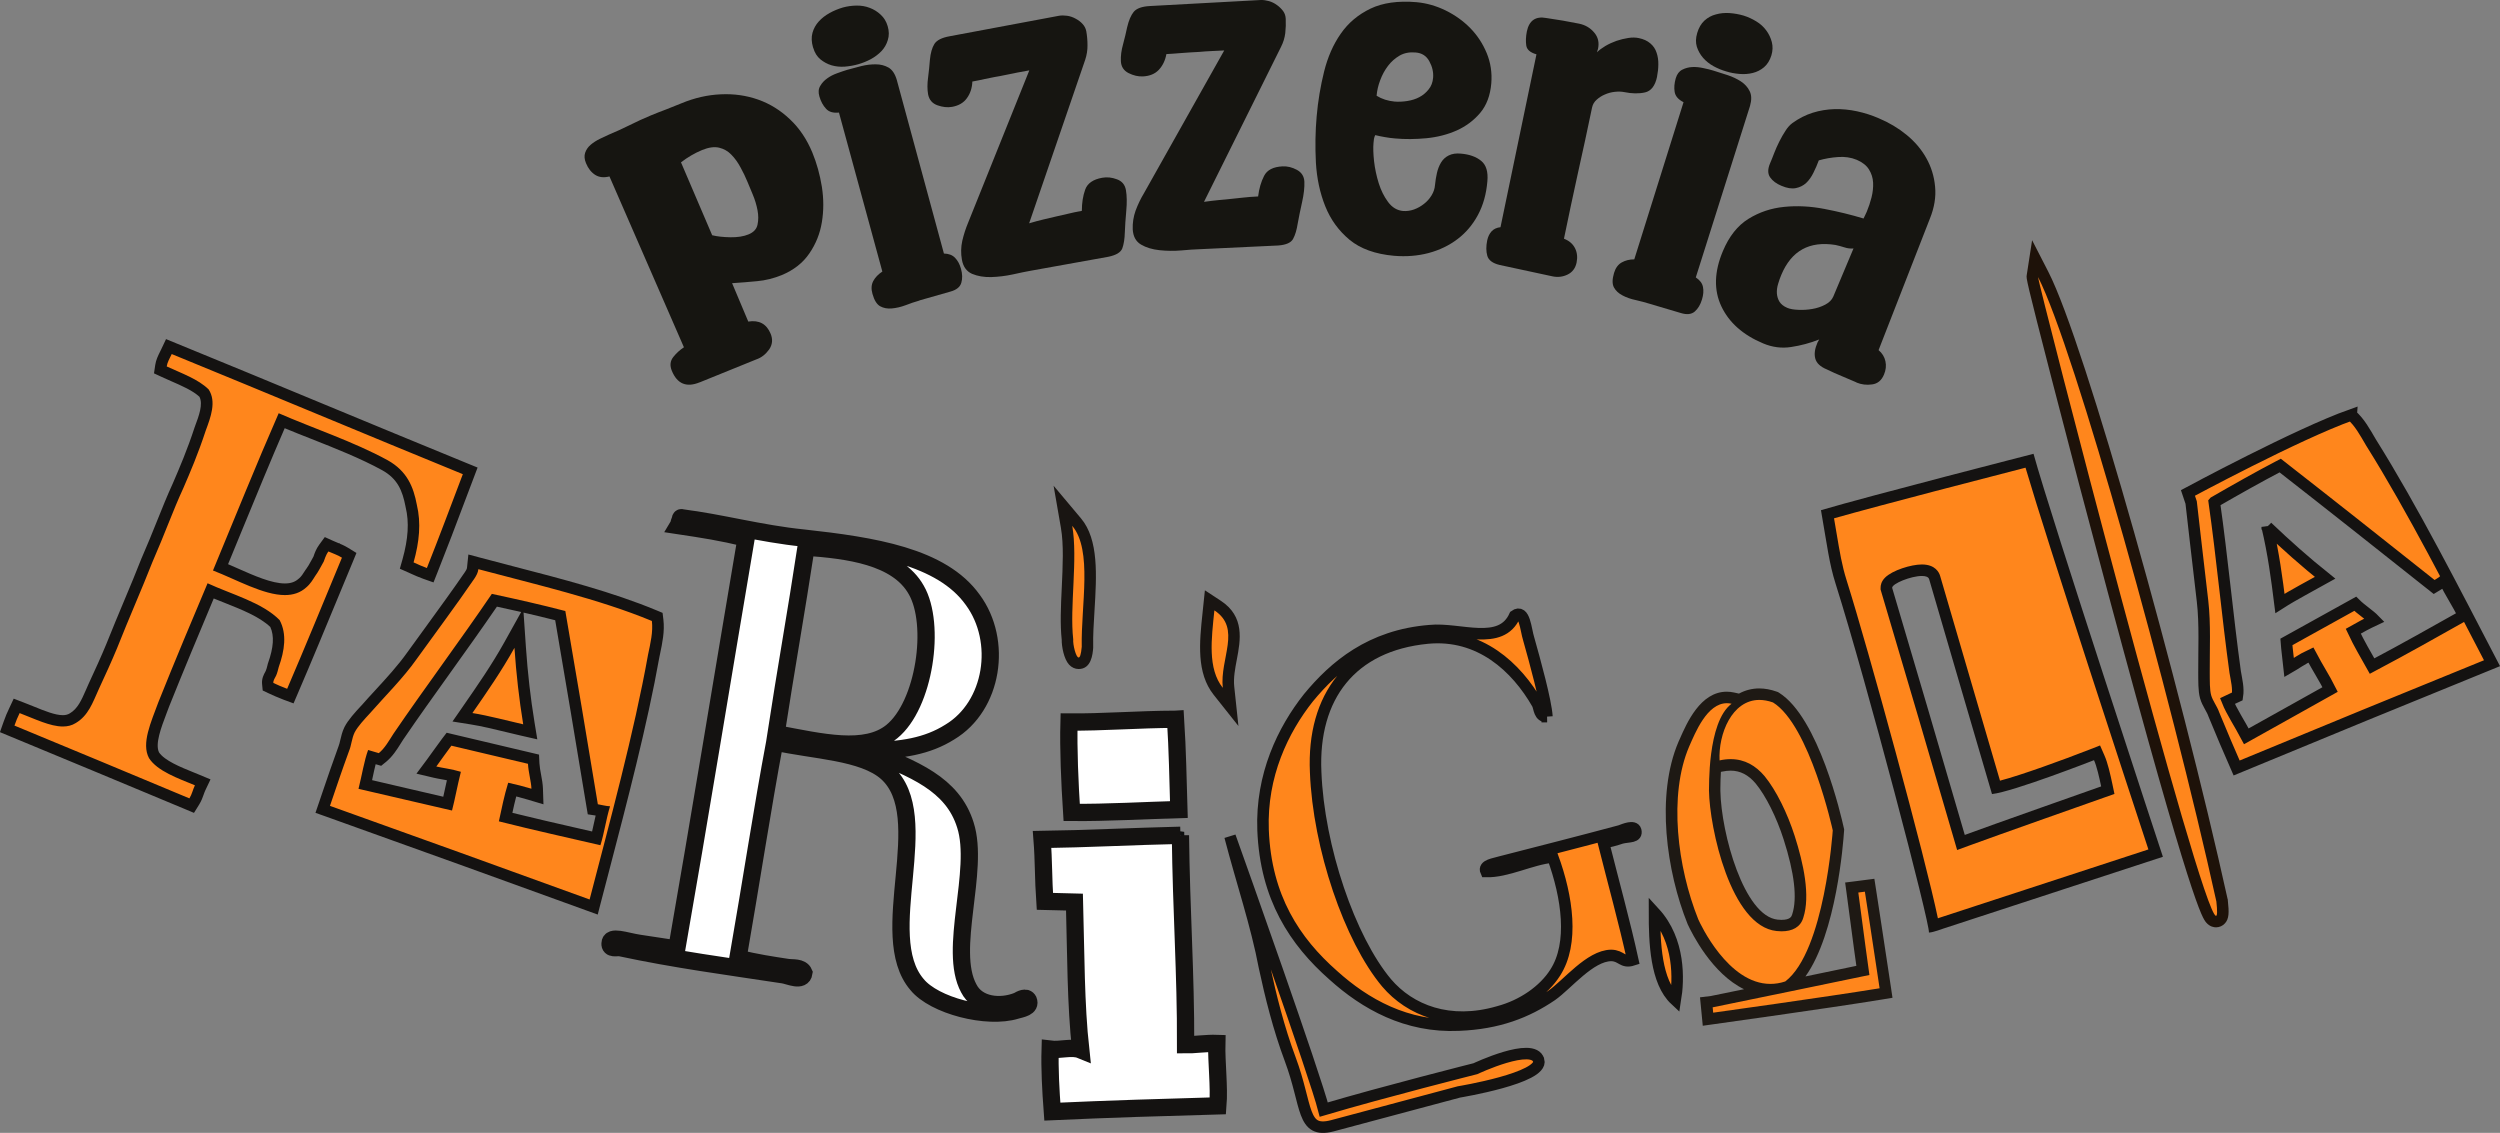 <svg xmlns="http://www.w3.org/2000/svg" id="Capa_2" viewBox="0 0 434.44 196.87"><rect x="0" y="0" width="434.44" height="196.87" fill="#808080" stroke="none"/><defs><style>.cls-1{fill:#fff;stroke-width:3px;}.cls-1,.cls-2{stroke:#141211;stroke-miterlimit:4;}.cls-3{stroke:#1c1611;stroke-miterlimit:4;stroke-width:1.33px;}.cls-3,.cls-4,.cls-5{fill:none;}.cls-6{fill:#141211;}.cls-2{stroke-width:2px;}.cls-2,.cls-7{fill:#ff861c;}.cls-8{fill:#803c00;stroke:#0e0f0f;stroke-miterlimit:4;stroke-width:1.33px;}.cls-9{fill:#191512;}.cls-10{fill:#1e1914;}.cls-11{fill:#161511;}.cls-4{stroke:#110b07;stroke-miterlimit:4;stroke-width:1.33px;}.cls-12{fill:#1e1209;}.cls-5{stroke:#191613;stroke-miterlimit:4;}</style></defs><g id="Capa_1-2"><path class="cls-11" d="M121.58,66.44c-2.28.94-3.89.28-4.83-2-.38-.92-.29-1.71.25-2.4.54-.68,1.16-1.24,1.85-1.69l-12.94-29.69c-.97.25-1.8.16-2.48-.27-.69-.44-1.23-1.13-1.6-2.04-.28-.67-.32-1.26-.15-1.79.18-.54.5-1.01.96-1.4.46-.39.99-.73,1.58-1.02.58-.29,1.12-.54,1.6-.75,1.27-.53,2.48-1.08,3.65-1.67s2.39-1.14,3.65-1.67c.88-.36,1.76-.71,2.65-1.04.89-.34,1.77-.7,2.65-1.06,2.26-.94,4.54-1.46,6.83-1.56,2.29-.11,4.46.2,6.5.92,2.04.72,3.88,1.86,5.52,3.42,1.64,1.54,2.94,3.47,3.9,5.79.76,1.85,1.31,3.83,1.65,5.94.33,2.11.33,4.16,0,6.15-.32,1.97-1.04,3.78-2.17,5.42-1.11,1.64-2.71,2.9-4.79,3.77-1.41.57-2.83.93-4.29,1.06-1.46.14-2.91.26-4.35.35l2.81,6.67c1.88-.3,3.17.4,3.88,2.1.42,1,.32,1.93-.27,2.77-.6.83-1.34,1.41-2.23,1.71l-9.81,3.98ZM123.76,40.88c.84.21,1.9.33,3.17.35,1.26.02,2.31-.15,3.15-.5.88-.36,1.4-.92,1.56-1.69.17-.78.17-1.61,0-2.5-.17-.9-.44-1.8-.81-2.69-.38-.9-.68-1.64-.92-2.21-.36-.88-.77-1.73-1.23-2.56-.45-.84-.97-1.57-1.58-2.19-.6-.63-1.31-1.03-2.15-1.23-.83-.19-1.82-.05-2.96.42-1.28.53-2.49,1.24-3.65,2.13l5.42,12.67Z"></path><path class="cls-11" d="M141.29,8.26c-.28-.96-.31-1.81-.1-2.56s.58-1.41,1.1-1.98c.52-.57,1.14-1.05,1.88-1.46.72-.4,1.49-.72,2.31-.96.77-.21,1.56-.32,2.38-.33.81-.01,1.57.12,2.29.4.71.27,1.34.66,1.9,1.19.57.52.97,1.18,1.21,2,.25.86.26,1.66.02,2.4-.22.74-.59,1.38-1.1,1.92-.52.54-1.14,1.01-1.85,1.4-.72.38-1.44.67-2.17.88-.73.21-1.51.35-2.33.42-.83.06-1.61-.02-2.33-.23-.72-.22-1.36-.57-1.94-1.04-.58-.48-1-1.16-1.25-2.02ZM159.77,52.23c-.78.22-1.58.49-2.4.81-.82.31-1.62.49-2.4.56-.77.07-1.44-.06-2.02-.38-.57-.32-1.02-1.03-1.33-2.13-.25-.86-.21-1.61.13-2.25.34-.64.88-1.19,1.58-1.65l-7.54-27.63c-1,.11-1.75-.11-2.25-.67-.51-.55-.9-1.26-1.15-2.13-.21-.72-.16-1.33.15-1.83.29-.51.7-.95,1.21-1.31.52-.38,1.1-.67,1.75-.9.64-.23,1.21-.43,1.71-.58.74-.21,1.55-.42,2.44-.65.89-.22,1.74-.32,2.54-.31.82,0,1.55.19,2.21.56.65.38,1.13,1.09,1.44,2.15l8.19,30.17c.84.02,1.49.27,1.94.75.46.47.8,1.1,1.02,1.88.26.92.28,1.74.06,2.46-.21.72-.83,1.23-1.88,1.52l-5.4,1.54Z"></path><path class="cls-11" d="M178.83,38.81c.93-.28,1.76-.5,2.48-.67.72-.18,1.43-.34,2.13-.5.69-.15,1.4-.31,2.1-.48.71-.18,1.53-.35,2.46-.52,0-1.38.19-2.6.58-3.69.39-1.09,1.38-1.78,2.96-2.06.83-.15,1.69-.06,2.56.27.88.32,1.4.95,1.56,1.88.17.97.19,2.18.06,3.6-.13,1.42-.21,2.66-.25,3.71-.03,1.17-.18,2.1-.44,2.81-.27.7-1.07,1.18-2.42,1.46l-13.56,2.44c-.79.14-1.81.35-3.06.63-1.25.27-2.5.42-3.75.46-1.25.03-2.35-.16-3.31-.56-.96-.42-1.55-1.23-1.77-2.44-.2-1.11-.18-2.21.06-3.29.25-1.08.59-2.14,1.02-3.17l10.63-26.46-2.08.38c-.83.16-1.56.3-2.17.44-.6.13-1.18.24-1.75.33-.56.1-1.14.22-1.75.35-.6.14-1.31.29-2.15.44-.04,1.11-.35,2.07-.94,2.88-.57.81-1.43,1.31-2.58,1.52-.79.14-1.64.05-2.54-.27-.9-.32-1.44-.95-1.63-1.9-.15-.88-.15-1.85,0-2.94.14-1.08.24-2.09.31-3.02.11-1.22.38-2.16.79-2.81.42-.65,1.3-1.09,2.65-1.33l19-3.56c.42-.07.88-.07,1.4,0,.51.07,1.01.24,1.48.5.48.25.89.56,1.21.92.33.35.55.77.65,1.27.14.79.21,1.6.21,2.44.01.83-.12,1.68-.4,2.52l-9.75,28.44Z"></path><path class="cls-11" d="M209.21,35.08c.98-.14,1.84-.24,2.56-.31.73-.08,1.46-.15,2.17-.21.71-.07,1.43-.15,2.17-.23.73-.08,1.57-.15,2.52-.19.17-1.36.51-2.55,1.04-3.58.53-1.03,1.59-1.57,3.21-1.65.83-.04,1.66.16,2.48.6.83.45,1.27,1.14,1.31,2.08.04.97-.09,2.16-.4,3.54-.31,1.39-.56,2.61-.75,3.67-.18,1.16-.45,2.06-.81,2.71-.35.66-1.2,1.04-2.56,1.15l-13.77.65c-.81.03-1.84.09-3.1.21-1.27.11-2.52.09-3.77-.04-1.25-.13-2.33-.45-3.23-.98-.89-.53-1.37-1.41-1.44-2.65-.04-1.13.13-2.21.5-3.25.39-1.04.86-2.04,1.44-3l13.96-24.83-2.13.1c-.85.04-1.58.09-2.19.15-.61.04-1.2.08-1.77.1-.57.03-1.17.07-1.79.13-.61.06-1.33.1-2.17.15-.2,1.1-.64,2.01-1.31,2.73-.67.71-1.59,1.09-2.77,1.15-.81.04-1.64-.15-2.5-.58-.84-.43-1.29-1.13-1.33-2.08-.04-.89.08-1.86.38-2.92.28-1.05.52-2.04.71-2.96.28-1.19.66-2.09,1.15-2.69.5-.59,1.44-.93,2.81-1L219.11,0c.43-.01.9.05,1.4.19.5.14.96.37,1.4.69.44.32.8.68,1.08,1.06.28.39.42.84.44,1.35.04.81.01,1.63-.08,2.46-.1.83-.35,1.64-.75,2.42l-13.38,26.92Z"></path><path class="cls-11" d="M238.99,23.46c-.11.22-.19.45-.23.69-.04.24-.07.48-.08.73-.07.79-.04,1.84.1,3.15.15,1.29.42,2.56.81,3.81.39,1.24.93,2.33,1.63,3.27.71.95,1.58,1.47,2.63,1.56.63.04,1.25-.05,1.88-.27.63-.23,1.19-.55,1.71-.96.53-.4.97-.9,1.33-1.48.36-.59.56-1.2.6-1.81.07-.71.18-1.4.33-2.06.15-.68.39-1.29.71-1.83.33-.55.78-.97,1.35-1.25.58-.29,1.3-.4,2.15-.31,1.47.13,2.64.55,3.5,1.27.86.71,1.21,1.89,1.06,3.54-.18,2.18-.72,4.13-1.63,5.83-.91,1.7-2.09,3.1-3.56,4.21-1.46,1.11-3.14,1.92-5.02,2.42-1.89.5-3.9.66-6.02.48-3.25-.29-5.82-1.22-7.71-2.77-1.89-1.57-3.3-3.51-4.23-5.83-.93-2.32-1.47-4.85-1.63-7.6-.14-2.75-.1-5.42.13-8,.23-2.68.67-5.28,1.29-7.79.63-2.53,1.59-4.73,2.9-6.6,1.3-1.88,3.02-3.32,5.15-4.35,2.14-1.03,4.81-1.4,8.02-1.13,1.73.16,3.42.64,5.06,1.44,1.64.81,3.07,1.83,4.29,3.08,1.22,1.25,2.17,2.7,2.85,4.35.68,1.66.94,3.4.79,5.23-.18,2.13-.83,3.84-1.94,5.15-1.11,1.31-2.47,2.32-4.06,3.04-1.6.71-3.35,1.16-5.25,1.35-1.91.18-3.73.2-5.48.04-.61-.05-1.2-.13-1.75-.23-.56-.09-1.12-.21-1.69-.35ZM239.24,16.65c.9.56,1.94.89,3.1,1,.72.06,1.46.02,2.23-.1.78-.13,1.47-.34,2.08-.67.63-.33,1.16-.78,1.6-1.33.46-.55.72-1.23.79-2.04.08-.97-.14-1.92-.65-2.85-.5-.94-1.3-1.46-2.4-1.54-1.04-.09-1.97.08-2.77.54-.79.46-1.47,1.06-2.02,1.79-.56.74-1.01,1.56-1.35,2.48-.35.92-.56,1.83-.63,2.73Z"></path><path class="cls-11" d="M287.96,13.33c-.33,1.58-1.04,2.49-2.1,2.73-1.07.24-2.28.22-3.63-.06-.46-.09-1-.11-1.63-.04-.61.07-1.18.22-1.71.46-.53.22-1,.52-1.42.9-.42.36-.69.82-.81,1.38-.79,3.81-1.61,7.6-2.46,11.4-.83,3.79-1.64,7.58-2.42,11.38.9.35,1.54.9,1.92,1.65s.46,1.59.27,2.52c-.21.97-.73,1.66-1.56,2.06-.82.4-1.7.51-2.63.31l-9.19-1.98c-1.2-.29-1.91-.82-2.13-1.58-.22-.76-.23-1.66-.02-2.69.14-.65.4-1.18.77-1.58.38-.4.89-.64,1.54-.71l6.25-30.04c-1.07-.3-1.66-.81-1.77-1.52-.11-.71-.08-1.53.1-2.46.4-1.9,1.53-2.68,3.38-2.33,1.94.28,3.84.6,5.69.98,1.08.22,1.96.74,2.63,1.54.68.79.9,1.74.67,2.83-.02.1-.05.2-.1.31-.04.1-.07.2-.08.29.36-.36.84-.72,1.44-1.08.61-.36,1.26-.66,1.94-.9.69-.23,1.38-.4,2.04-.5.68-.11,1.3-.1,1.85.02.82.17,1.48.47,2,.92.51.43.88.97,1.08,1.6.22.63.32,1.3.31,2.02,0,.71-.08,1.44-.23,2.19Z"></path><path class="cls-11" d="M294.92,5.77c.28-.94.7-1.67,1.27-2.19.58-.53,1.25-.89,2-1.08.75-.21,1.53-.28,2.35-.23.82.06,1.64.2,2.46.44.76.24,1.49.57,2.19,1,.71.43,1.28.95,1.73,1.56.46.61.78,1.29.98,2.04.19.74.17,1.52-.08,2.33-.27.86-.69,1.54-1.27,2.04-.58.49-1.24.82-1.96,1-.72.18-1.49.24-2.31.17-.82-.07-1.59-.21-2.31-.44-.74-.21-1.47-.51-2.19-.9-.72-.4-1.33-.89-1.83-1.46-.49-.57-.85-1.21-1.08-1.92-.22-.72-.2-1.51.06-2.38ZM286.71,52.8c-.77-.24-1.58-.45-2.44-.65-.86-.18-1.64-.45-2.31-.81-.68-.35-1.18-.81-1.5-1.4-.31-.58-.3-1.42.02-2.5.26-.88.71-1.48,1.33-1.83.64-.36,1.36-.54,2.19-.54l8.56-27.31c-.91-.46-1.42-1.05-1.54-1.77-.13-.73-.06-1.53.19-2.4.22-.72.59-1.21,1.13-1.48.54-.28,1.13-.43,1.75-.46.63-.03,1.27.04,1.94.19.68.14,1.26.29,1.75.44.73.22,1.54.48,2.42.77s1.65.66,2.33,1.1c.68.45,1.19,1.01,1.52,1.69.34.67.36,1.53.06,2.58l-9.42,29.79c.71.47,1.13,1.03,1.25,1.67.13.65.07,1.36-.17,2.15-.27.9-.68,1.6-1.25,2.1-.57.5-1.38.59-2.42.27l-5.4-1.6Z"></path><path class="cls-11" d="M322.61,66.45c-.88-.38-1.74-.74-2.58-1.1-.85-.35-1.7-.73-2.56-1.15-1.14-.47-1.81-1.1-2.02-1.9-.21-.78-.08-1.72.4-2.81l.29-.5c-1.6.63-3.22,1.06-4.88,1.31-1.64.26-3.27.05-4.88-.63-3.5-1.47-5.92-3.62-7.25-6.44s-1.24-6.02.27-9.6c1.08-2.57,2.56-4.44,4.44-5.6,1.89-1.17,3.96-1.86,6.21-2.08,2.25-.23,4.57-.11,6.96.35,2.4.46,4.68,1.02,6.83,1.67.09-.22.19-.42.29-.6.09-.18.19-.38.27-.58.33-.79.61-1.63.83-2.5.22-.89.31-1.74.27-2.56-.04-.82-.28-1.57-.71-2.27-.42-.69-1.13-1.26-2.13-1.69-1.02-.42-2.1-.57-3.27-.48-1.17.08-2.28.28-3.33.58-.25.7-.56,1.41-.92,2.13-.35.72-.77,1.32-1.27,1.79-.5.46-1.1.76-1.81.9-.7.14-1.52.01-2.48-.4-.88-.36-1.54-.85-1.98-1.48-.43-.63-.43-1.44,0-2.44.22-.51.46-1.1.71-1.77.26-.67.56-1.34.9-2.02.34-.68.7-1.3,1.06-1.85.36-.57.76-1.02,1.21-1.35,1.11-.8,2.28-1.4,3.52-1.79,1.25-.39,2.52-.59,3.81-.63,1.3-.03,2.6.1,3.9.38,1.29.28,2.55.68,3.77,1.21,1.79.75,3.4,1.71,4.83,2.88,1.43,1.17,2.57,2.51,3.42,4.02.86,1.52,1.38,3.18,1.54,4.98.18,1.79-.13,3.66-.92,5.6l-8.9,22.81c.64.54,1.03,1.19,1.19,1.94.17.76.08,1.53-.25,2.31-.42,1.01-1.1,1.58-2.06,1.71-.95.14-1.85.03-2.73-.33ZM322.09,43.18c-.53.04-1.05-.02-1.56-.19-.52-.17-1.04-.3-1.56-.42-4.52-.73-7.66.99-9.42,5.19-.21.49-.4,1.02-.56,1.58-.17.56-.24,1.1-.21,1.65.04.53.19,1.02.46,1.46.28.43.72.78,1.33,1.04.48.21,1.13.32,1.94.35.8.04,1.61-.01,2.42-.15.82-.14,1.57-.39,2.25-.75.68-.36,1.15-.82,1.4-1.4l3.52-8.38Z"></path><path class="cls-3" d="M57.09,95.83c-.56.7-.69,1.5-.81,1.76-.57,1.01-.94,1.81-1.49,2.51-.37.58-.81,1.32-1.53,1.95-3.87,3.55-10.64-.74-16.24-2.91,3.87-9.3,7.46-18.29,11.42-27.33,5.84,2.58,13.07,4.95,18.92,8.19,3.4,1.88,4.48,4.61,5.1,7.66.75,3.23.42,6.49-.59,10.08.8.37,1.59.73,2.32.96,2.09-5.22,4.14-10.79,6.24-16.32-16.4-6.7-34.09-14.1-50.6-20.84-.36.77-.77,1.44-.89,2.14,2.64,1.22,5.48,2.21,7.32,3.99,1.36,2.14.33,4.86-.5,7.14-1.35,4.06-2.73,7.28-3.9,10.04-1.82,3.95-3.23,7.98-5.38,12.85-1.81,4.6-4.04,9.66-6.15,14.98-.96,2.32-2.02,4.61-3.15,7.06-1.09,2.39-1.81,4.6-4.01,5.93-2.56,1.6-6.04-.33-9.77-1.72-.41.88-.53,1.14-.89,2.15,9.21,3.83,21.03,8.73,30.42,12.64.45-.76.56-1.45.93-2.25-2.85-1.21-6.54-2.46-7.94-4.72-1.41-2.55.3-6.24,1.58-9.7,2.77-6.92,6.18-15.05,8.56-20.67,4.14,1.91,9.55,3.33,12.51,6.39,1.32,2.43.85,5.31-.15,8.16-.11.47-.23.96-.47,1.47-.21.45-.49.84-.47,1.3.69.31,1.48.68,2.4,1,3.11-7.2,6.54-15.54,9.54-22.79-.84-.49-1.48-.68-2.36-1.09Z"></path><path class="cls-4" d="M89.39,112.57c-2.25,4.06-4.78,7.73-7.29,11.34,2.88.46,6.16,1.36,8.81,1.97-.69-4.36-1.18-8.76-1.52-13.31ZM113.29,107.9c-9.16-3.81-20.22-6.36-30.17-8.97-.08.57-.34,1.1-.68,1.59-3.08,4.52-6.67,9.31-10.05,14.06-2.31,3.22-5.51,6.4-8.11,9.36-.93,1.03-2.13,2.29-2.65,3.34-.52,1.05-.58,2.24-.98,3.23-1.26,3.47-2.19,6.22-3.3,9.52,15.41,5.52,29.81,10.72,45.11,16.28,3.49-13.39,7.76-29.08,10.15-42.54.39-2.01.89-3.97.68-5.87ZM85.49,103.18c4.54.99,8.43,1.85,12.76,2.97,1.94,11.22,3.79,22.41,5.64,33.59.68.11,1.41.33,2.12.35-.7,2.31-.97,4.47-1.67,6.78-5.56-1.3-11.44-2.58-17.65-4.17.52-2.36.93-4.36,1.64-6.69,1.32.3,2.66.61,4.04,1.03-.03-1.22-.53-2.9-.61-4.33-4.51-1.08-8.87-2.09-13.3-3.14-.86,1.14-1.77,2.49-2.64,3.64,1.16.26,2.62.4,4.29.91-.64,2.43-1.02,4.66-1.55,6.72-5.1-1.16-11.14-2.61-16.25-3.74.62-2.36.99-4.96,1.65-6.79.66.2,1.22.37,1.85.56,1.08-.88,1.78-2.2,2.56-3.37,5.46-8.04,11.61-16.2,17.12-24.32Z"></path><path class="cls-1" d="M118.44,89.96c-.19-.03-.23.25-.26.44-.29.65-.07.49-.33.93,4.58.69,7.36,1.12,11.81,2.18-4.04,23.86-8.25,49.66-12.06,71.4-2.01-.31-4.3-.65-6.59-1-2.31-.35-4.97-1.43-5,.03-.07,1.07,1.17.66,1.75.74,9.56,2.05,18.7,3.25,28.35,4.72,1.05.16,3.34,1.3,3.59-.34-.44-1.05-2.03-.81-2.8-.93-3.15-.48-5.26-.8-8.67-1.6,2.26-12.97,4.24-25.98,6.41-37.6,6.82,1.54,15.31,1.66,19.46,5.33,8.52,7.65-2.14,28.17,5.25,36.82,2.98,3.68,12.2,6.06,17.24,4.49.92-.27,2.61-.49,2.12-1.73-.39-.75-1.35-.2-1.87.1-3.03,1.21-6.98.8-8.49-2.18-3.66-6.72,1.94-20.45-.58-28.36-2.23-7.2-9.07-9.82-17.01-12.98,5.87.03,10.4-.76,14.28-3.2,7.55-4.52,9.27-15.83,4-22.98-5.42-7.59-17.38-9.41-29.42-10.74-7.42-.74-14.65-2.73-21.19-3.51ZM154.97,127.14c-4.58,3.7-12.11,1.86-20.11.35,1.56-10.23,3.56-21.49,5.22-32.41,7.16.52,15.82,1.55,19.14,7.43,3.48,6.01,1.45,19.99-4.24,24.62Z"></path><path class="cls-8" d="M204.27,124.97c-6.38.03-12.78.55-18.49.49-.12,4.65.1,10.57.47,15.71,6.01.06,12.99-.35,18.59-.49-.14-5.54-.21-10.17-.57-15.71ZM205.12,145.13c-8.14.19-16.59.64-24.04.76.29,3.67.2,6.86.51,10.74.97.03,3.38.08,5.13.13.24,9.11.21,17.73,1.07,25.7-1.52-.63-3.48.1-5.32-.14-.08,3.38.1,7.07.41,10.84,9.59-.42,19.67-.75,28.77-.99.28-3.3-.28-7.57-.19-10.85-1.75-.05-4.17.27-5.44.24.04-12.48-.76-23.16-.89-36.43Z"></path><path class="cls-5" d="M394.01,91.58c1.05,4.52,1.65,8.94,2.21,13.3,2.44-1.59,5.47-3.13,7.85-4.45-3.44-2.77-6.76-5.7-10.06-8.84ZM408.59,72.08c-9.35,3.33-28.39,13.59-28.39,13.59l.56,1.64s1.3,11.37,1.99,17.16c.44,3.95.21,8.44.27,12.39,0,1.39-.05,3.13.28,4.26.32,1.12,1.07,2.05,1.44,3.06,1.4,3.41,2.55,6.08,3.94,9.27,15.13-6.26,29.3-12.06,44.37-18.21-6.4-12.27-13.77-26.77-21.02-38.34-1.06-1.75-2.01-3.55-3.43-4.81ZM384.8,87.24c4.03-2.31,7.49-4.28,11.45-6.35,8.97,7.02,17.85,14.06,26.73,21.11.58-.38,1.26-.7,1.8-1.16,1.03,2.18,2.28,3.97,3.31,6.15-4.99,2.77-10.21,5.77-15.89,8.76-1.2-2.1-2.23-3.86-3.27-6.06,1.18-.66,2.37-1.33,3.68-1.94-.84-.89-2.34-1.8-3.36-2.81-4.07,2.22-7.98,4.41-11.96,6.59.12,1.43.36,3.04.48,4.47,1.03-.59,2.21-1.46,3.79-2.2,1.16,2.22,2.36,4.14,3.36,6.02-4.57,2.56-10.01,5.54-14.56,8.13-1.12-2.16-2.59-4.34-3.33-6.14.62-.29,1.16-.54,1.76-.82.21-1.38-.16-2.83-.36-4.21-1.34-9.63-2.27-19.8-3.63-29.53Z"></path><path class="cls-7" d="M32.53,139.68c-9.91-4.15-21.55-8.99-30.39-12.64l-.88-.36.32-.9c.37-1.05.51-1.35.93-2.25l.39-.85.87.33c.58.22,1.15.45,1.72.68,2,.81,3.9,1.58,5.44,1.58.67,0,1.23-.15,1.71-.45,1.66-.98,2.38-2.63,3.21-4.53.14-.32.28-.63.43-.96,1.16-2.5,2.19-4.76,3.13-7.03,1.02-2.57,2.07-5.08,3.09-7.52,1.09-2.61,2.13-5.08,3.05-7.44,1.03-2.34,1.87-4.44,2.68-6.46.9-2.24,1.75-4.36,2.72-6.47,1.18-2.74,2.53-5.86,3.86-9.92.8-2.15,1.67-4.5.67-6.18-1.32-1.26-3.27-2.11-5.33-3.01-.54-.23-1.07-.47-1.6-.71l-.68-.31.11-.74c.11-.72.41-1.33.73-1.98l.23-.47.41-.86.88.36c8.09,3.31,16.46,6.78,24.83,10.24,8.56,3.55,17.41,7.21,25.78,10.63l.9.37-1.81,4.78c-1.57,4.15-3.19,8.44-4.79,12.46l-.36.89-.91-.32c-.66-.23-1.39-.56-2.1-.88l-1.08-.48.23-.83c1.05-3.72,1.22-6.75.55-9.54-.58-3.05-1.58-5.39-4.58-7.07-3.81-2.08-8.18-3.82-12.41-5.49-1.93-.76-3.76-1.49-5.52-2.24-2.7,6.19-5.19,12.27-7.83,18.68-.92,2.25-1.85,4.51-2.8,6.79.84.35,1.69.72,2.52,1.09,3.03,1.34,6.15,2.73,8.66,2.73h0c1.26,0,2.26-.36,3.06-1.09.55-.47.91-1.04,1.23-1.54l.15-.24c.37-.49.64-.99.98-1.61.14-.26.3-.54.47-.85t0,0s.02-.07.04-.14c.14-.4.37-1.07.83-1.7l.48-.65.74.33c.27.12.53.23.77.32.53.22,1.08.44,1.7.82l.73.45-2.44,5.9c-2.46,5.96-5.01,12.12-7.41,17.69l-.38.87-.89-.33c-1.02-.38-1.9-.78-2.47-1.05l-.51-.24-.05-.57c-.06-.63.22-1.15.43-1.53.05-.09.1-.18.14-.27.14-.32.23-.68.33-1.06l.07-.27c1.13-3.18,1.22-5.48.3-7.3-2.03-2.01-5.28-3.3-8.43-4.54-.91-.36-1.85-.73-2.75-1.12-2.52,5.97-5.63,13.4-8.16,19.73-.14.39-.3.8-.46,1.22-1.08,2.85-2.2,5.79-1.21,7.63,1.06,1.67,3.92,2.83,6.44,3.85.36.14,2.01.83,2.01.83l-.45.95c-.14.29-.23.56-.33.83-.16.46-.34.98-.69,1.54l-.45.72-.79-.33Z"></path><path class="cls-6" d="M29.83,61.52c16.5,6.75,34.19,14.17,50.6,20.88-2.1,5.54-4.17,11.08-6.25,16.31-.71-.25-1.52-.62-2.31-.98,1-3.56,1.33-6.83.56-10.04-.58-3.06-1.67-5.81-5.06-7.71-5.9-3.23-13.08-5.6-18.94-8.17-3.96,9.04-7.56,18.04-11.42,27.33,4.07,1.57,8.76,4.27,12.49,4.27,1.41,0,2.68-.38,3.74-1.35.73-.62,1.17-1.4,1.54-1.98.52-.69.9-1.48,1.48-2.5.12-.25.29-1.04.81-1.75.88.4,1.54.58,2.35,1.08-3,7.23-6.42,15.58-9.52,22.79-.9-.33-1.69-.69-2.4-1.02-.04-.44.27-.83.48-1.27.23-.52.33-1.02.46-1.5,1-2.81,1.46-5.71.15-8.15-3-3.06-8.38-4.48-12.52-6.4-2.38,5.62-5.79,13.75-8.56,20.69-1.27,3.46-2.98,7.15-1.62,9.69,1.44,2.27,5.12,3.54,7.98,4.73-.38.79-.48,1.5-.96,2.27-9.35-3.92-21.17-8.83-30.4-12.65.35-1,.48-1.27.9-2.17,2.71,1.04,5.31,2.33,7.51,2.33.81,0,1.56-.17,2.24-.6,2.21-1.31,2.94-3.54,4.02-5.92,1.15-2.48,2.19-4.75,3.15-7.06,2.1-5.31,4.35-10.38,6.15-14.98,2.15-4.9,3.56-8.92,5.38-12.87,1.19-2.75,2.56-5.94,3.9-10.02.85-2.29,1.88-5,.5-7.12-1.81-1.79-4.67-2.79-7.29-4,.1-.71.5-1.38.88-2.17M28.84,58.96l-.81,1.71c-.07.15-.15.3-.22.45-.34.69-.7,1.41-.83,2.28l-.22,1.48,1.36.63c.53.25,1.07.48,1.61.72,1.92.84,3.74,1.63,4.93,2.72.66,1.29-.1,3.33-.78,5.14v.04s-.04.07-.04.07c-1.31,4.01-2.65,7.11-3.83,9.85-.96,2.09-1.81,4.22-2.72,6.48-.81,2.02-1.65,4.1-2.65,6.39l-.02.04-.02.04c-.91,2.35-1.94,4.8-3.03,7.4-1.02,2.44-2.08,4.97-3.11,7.56-.92,2.23-1.95,4.47-3.1,6.96-.15.33-.29.66-.43.98-.8,1.82-1.43,3.25-2.79,4.06-.36.22-.74.32-1.22.32-1.34,0-3.15-.73-5.06-1.51-.57-.23-1.15-.47-1.74-.69l-1.74-.67-.79,1.69c-.42.91-.58,1.24-.97,2.34l-.63,1.79,1.76.73c8.91,3.68,20.55,8.53,30.39,12.64l1.57.66.9-1.45c.4-.65.61-1.25.78-1.73.1-.27.18-.51.29-.74l.9-1.9-1.94-.81c-.34-.14-.69-.28-1.05-.43-2.23-.9-5-2.03-5.96-3.46-.7-1.46.36-4.27,1.3-6.75.16-.41.31-.82.46-1.22,2.4-6.01,5.32-12.98,7.75-18.77.61.25,1.23.5,1.85.74,2.99,1.19,6.08,2.41,7.98,4.21.71,1.54.58,3.54-.39,6.28l-.03.08-.02.08-.07.28c-.08.34-.16.63-.27.89-.03.07-.07.13-.1.2-.24.43-.64,1.16-.55,2.1l.11,1.13,1.03.49c.65.3,1.52.7,2.55,1.09l1.78.66.75-1.75c2.39-5.56,4.93-11.7,7.39-17.65.73-1.76,1.44-3.49,2.14-5.16l.65-1.58-1.45-.89c-.69-.42-1.28-.66-1.84-.89-.23-.09-.47-.19-.73-.31l-1.48-.67-.96,1.31c-.56.76-.83,1.55-.97,1.97-.01.03-.02.06-.03.09-.15.26-.28.51-.41.75-.32.59-.58,1.05-.86,1.42l-.05.06-.04.06-.16.24c-.29.47-.6.95-1.01,1.3l-.03.02-.03.02c-.61.56-1.37.82-2.38.82-2.3,0-5.33-1.34-8.26-2.64-.53-.24-1.08-.48-1.62-.71.81-1.96,1.61-3.91,2.41-5.86,2.51-6.1,4.89-11.9,7.43-17.77,1.48.62,3.02,1.23,4.63,1.86,4.2,1.66,8.55,3.38,12.31,5.44,2.66,1.48,3.52,3.52,4.06,6.33v.05s.02.05.02.05c.63,2.61.45,5.48-.54,9.03l-.47,1.66,1.58.7.3.14c.72.32,1.46.66,2.16.9l1.81.64.71-1.79c1.61-4.04,3.24-8.35,4.81-12.52.48-1.27.96-2.55,1.45-3.83l.69-1.82-1.81-.74c-8.37-3.42-17.22-7.09-25.77-10.63-8.23-3.41-16.74-6.94-24.83-10.24l-1.75-.72h0Z"></path><path class="cls-7" d="M102.12,157.25c-13.67-4.97-27.59-9.99-45.12-16.27l-.93-.33.92-2.68c.86-2.54,1.68-4.93,2.72-7.79.17-.41.28-.85.38-1.32.14-.62.3-1.33.64-2.02.59-1.14,1.71-2.36,2.69-3.43l.12-.13c.74-.84,1.54-1.72,2.36-2.61,2-2.18,4.07-4.43,5.66-6.69,1.13-1.57,2.27-3.14,3.41-4.7,2.25-3.09,4.58-6.28,6.65-9.31.24-.36.48-.76.52-1.16l.12-1.17,1.13.3c1.83.49,3.71.98,5.6,1.47,8.42,2.18,17.13,4.44,24.67,7.58l.54.22.07.58c.23,1.88-.18,3.82-.58,5.7l-.11.5c-2.09,11.71-5.64,25.28-8.77,37.26l-1.66,6.37-1.03-.38ZM87.88,141.99c4.27,1.07,8.4,2.01,12.4,2.92,1.13.26,2.25.51,3.36.77.21-.8.38-1.59.56-2.41.16-.76.33-1.54.54-2.33-.12-.02-.23-.05-.34-.07-.23-.05-.45-.1-.67-.13l-.71-.11-.12-.71c-1.94-11.71-3.7-22.29-5.54-32.94-3.81-.98-7.38-1.79-11.45-2.67-2.71,3.97-5.59,8-8.39,11.91-2.79,3.9-5.67,7.92-8.34,11.85-.12.19-.25.4-.39.61-.66,1.06-1.35,2.15-2.37,2.98l-.41.33s-1.11-.32-1.41-.41c-.28.97-.53,2.09-.78,3.27-.11.5-.22,1-.33,1.5,2.19.5,4.53,1.05,6.87,1.6,2.53.59,5.07,1.18,7.44,1.73.17-.72.33-1.46.49-2.22.18-.84.37-1.7.58-2.6-.67-.16-1.3-.27-1.88-.38-.51-.09-.99-.18-1.42-.28l-1.48-.35.91-1.22c.38-.5.76-1.04,1.15-1.59.49-.7.99-1.4,1.49-2.05l.39-.51.63.15c4.44,1.04,8.77,2.06,13.32,3.15l.73.17.03.75c.03.65.17,1.41.3,2.14.14.79.28,1.53.3,2.2l.05,1.39-1.33-.4c-1.02-.3-2.03-.57-3.06-.82-.44,1.54-.75,2.98-1.1,4.61l-.04.19ZM90.7,126.84c-.79-.18-1.64-.38-2.51-.6-2.1-.51-4.27-1.03-6.26-1.35l-1.57-.25.97-1.4c2.45-3.54,4.99-7.19,7.19-11.15l1.64-2.95.23,3.36c.31,4.57.81,8.88,1.51,13.2l.24,1.46-1.45-.33Z"></path><path class="cls-6" d="M83.13,98.91c9.92,2.65,20.98,5.19,30.15,9,.23,1.88-.25,3.88-.67,5.88-2.4,13.44-6.67,29.12-10.15,42.52-15.29-5.56-29.71-10.75-45.12-16.27,1.12-3.29,2.04-6.04,3.31-9.52.42-.98.46-2.17.98-3.25.54-1.04,1.71-2.29,2.65-3.31,2.6-2.96,5.81-6.15,8.1-9.4,3.4-4.73,6.96-9.48,10.06-14.02.33-.5.62-1.02.69-1.62M65.8,130.87c-.65-.19-1.21-.35-1.83-.54-.67,1.81-1.08,4.4-1.67,6.75,5.1,1.17,11.12,2.6,16.25,3.77.54-2.08.92-4.27,1.54-6.73-1.67-.5-3.12-.65-4.27-.92.85-1.15,1.75-2.48,2.62-3.62,4.44,1.04,8.77,2.06,13.31,3.15.06,1.42.56,3.1.6,4.33-1.4-.42-2.71-.75-4.04-1.04-.71,2.31-1.1,4.33-1.62,6.71,6.17,1.56,12.06,2.85,17.65,4.15.71-2.31.96-4.44,1.67-6.77-.71-.02-1.46-.25-2.12-.35-1.85-11.19-3.71-22.35-5.65-33.58-4.31-1.12-8.21-2-12.77-2.98-5.5,8.1-11.62,16.27-17.1,24.31-.77,1.19-1.48,2.5-2.56,3.38M89.4,112.58c.31,4.54.81,8.94,1.52,13.29-2.67-.6-5.96-1.5-8.83-1.96,2.5-3.6,5.06-7.29,7.31-11.33M81.39,96.37l-.24,2.33c-.02.21-.27.58-.36.72-2.05,2.99-4.37,6.18-6.61,9.26-1.14,1.56-2.28,3.14-3.41,4.7-1.57,2.22-3.61,4.45-5.59,6.6-.8.87-1.63,1.77-2.39,2.64l-.09.09c-1.03,1.12-2.19,2.38-2.83,3.62v.03s-.03.03-.03.03c-.38.79-.55,1.56-.71,2.23-.1.42-.19.82-.31,1.1l-.02.05-.02.05c-1.04,2.86-1.86,5.26-2.72,7.79l-.6,1.77-.64,1.87,1.86.66c17.6,6.3,31.51,11.32,45.12,16.27l2.07.75.55-2.13c.45-1.74.92-3.52,1.39-5.32,3.13-11.98,6.69-25.56,8.78-37.32l.1-.47c.41-1.96.84-3.98.59-6.03l-.14-1.16-1.08-.45c-7.6-3.16-16.34-5.43-24.8-7.62-1.89-.49-3.77-.98-5.6-1.47l-2.26-.6h0ZM66.24,133.08l.81-.66c1.15-.93,1.92-2.15,2.59-3.22.13-.21.26-.42.39-.62,2.64-3.88,5.53-7.91,8.31-11.8,2.66-3.72,5.41-7.56,8.01-11.36,1.45.31,2.85.62,4.22.93l-2.92,5.25c-2.18,3.92-4.71,7.56-7.15,11.08l-.06.09-1.81,2.61,3.14.5c1.95.31,4.1.83,6.19,1.34.88.21,1.72.42,2.52.6l2.89.66-.48-2.93c-.7-4.28-1.19-8.57-1.5-13.11l-.41-5.99c1.84.42,3.65.86,5.5,1.33,1.79,10.41,3.52,20.81,5.42,32.3l.24,1.43,1.37.21c-.1.45-.2.9-.3,1.34-.1.49-.21.96-.32,1.43-.81-.18-1.62-.37-2.44-.56-3.69-.84-7.49-1.71-11.41-2.68.21-.98.42-1.91.67-2.85.69.18,1.38.37,2.06.57l2.67.8-.09-2.78c-.03-.75-.17-1.56-.32-2.35-.13-.7-.26-1.42-.29-2l-.07-1.51-1.47-.35c-4.54-1.08-8.88-2.11-13.32-3.15l-1.26-.3-.79,1.03c-.5.66-1.01,1.37-1.5,2.06-.39.54-.77,1.08-1.14,1.58l-1.82,2.44,2.96.7c.47.11.96.2,1.48.29.28.05.56.1.85.16-.12.56-.24,1.1-.36,1.63-.09.42-.18.83-.27,1.23-2.11-.49-4.33-1-6.54-1.52-1.98-.46-3.95-.92-5.83-1.36.04-.18.08-.35.11-.53.17-.78.33-1.54.51-2.24l.93.27h0Z"></path><path class="cls-1" d="M204.27,124.99c-6.38.02-12.79.54-18.5.48-.13,4.65.13,10.58.46,15.71,6.02.06,12.98-.35,18.63-.5-.17-5.5-.23-10.17-.58-15.69ZM205.13,145.15c-8.15.19-16.58.63-24.04.73.29,3.67.21,6.85.48,10.75.98.02,3.4.08,5.15.13.25,9.13.21,17.73,1.08,25.69-1.54-.63-3.5.1-5.31-.13-.1,3.4.1,7.06.38,10.85,9.6-.44,19.69-.75,28.77-1,.27-3.29-.27-7.56-.19-10.85-1.75-.06-4.19.27-5.42.25.04-12.5-.75-23.17-.9-36.42Z"></path><path class="cls-2" d="M287.51,158.59c0,5.15.21,12.02,3.63,15.19.58-3.53.82-10.34-3.63-15.19ZM268.82,124.53c-.17-2.71-2.08-9.63-3.17-13.5-.52-1.6-.69-5.29-2.42-4.04-2.4,5.4-9.54,2.08-14.73,2.6-10.33.81-16.63,6.21-21.13,11.67-4.42,5.58-8.23,13.46-7.88,22.96.46,11.81,5.56,19.4,12.19,25.25,5.54,5,12.73,9.08,21.83,8.67,6.88-.27,11.83-2.23,16.15-5.17,2.73-1.92,6.63-6.88,10.31-6.94,1.83.02,1.96,1.38,3.77.79-1.42-6.48-3.38-13.56-5.1-20.4.85-.08,2.27-.5,3.13-.79,1.33-.33,2.79-.06,2.48-1.31-.27-.96-2.02-.19-2.71.06-7.38,1.98-14.13,3.69-20.85,5.42-.94.31-2.98.5-2.46,1.65,3.69.1,7.83-2.17,11.6-2.52,2.54,6.96,3.71,15.02.42,20.1-1.96,3.1-5.69,5.69-9.85,6.79-8.52,2.48-15.38-.25-19.44-5.02-6.4-7.63-11.83-23.54-12.33-36.63-.6-13.17,6.23-22,19.42-23.29,9.06-.88,15.46,5.02,19.13,11.46.35.75.29,2.23,1.65,2.19ZM267.38,184.24c-.95-3.27-10.98,1.47-10.98,1.47,0,0-15.9,4.01-26.36,7.11-1.57-6.12-14.41-42.22-16.29-47.46,2.01,7.72,4.61,15.39,5.98,22.69,1.08,5.03,2.47,10.65,4.47,15.99,3.06,8.2,1.94,12.97,7.3,11.6.26-.07,22.03-5.89,22.03-5.89,0,0,14.75-2.42,13.86-5.5Z"></path><path class="cls-7" d="M296.52,174.17l.97-.12c.3-.05,4.74-.96,10.11-2.08-7.59-.04-12.49-9.83-13.4-11.79-3.58-8.9-5.45-21.86-1.6-30.86l.19-.44c1.18-2.69,3.36-7.69,7.28-7.69.34,0,.69.04,1.04.12l1.24.28c1.03-.64,2.17-.97,3.38-.97.87,0,1.78.17,2.71.5l.1.04.09.06c6.68,4.15,10.66,22.1,10.82,22.87l.03.14v.14c-.07.87-1.49,21.39-8.58,26.93,4.69-.97,9.59-1.99,12.83-2.66l-.53-3.86-1.41-10.54,3.11-.39.15.96c.02.11,1.74,11.19,2.56,16.8l.14.97-.97.16c-9.09,1.48-28.75,4.22-28.95,4.25l-1.03.14-.29-2.94ZM297.96,137.43c.13,6.72,3.95,22.65,10.85,23.36.26.03.52.04.76.04,2.33,0,2.7-1.24,2.82-1.64.97-2.96.46-7.54-1.49-13.64-1.27-3.95-3.2-7.8-5.05-10.04-1.46-1.74-3.14-2.58-5.11-2.58-.54,0-1.12.07-1.71.2l-.92.2c-.08,1.1-.13,2.31-.14,3.64,0,.23,0,.37,0,.47Z"></path><path class="cls-10" d="M305.74,121.63c.73,0,1.52.14,2.37.44,6.4,3.98,10.38,22.23,10.38,22.23,0,0-1.38,21-8.25,26.25-.89.3-1.76.43-2.59.43-7.38,0-12.2-10.49-12.53-11.22-3.62-9.02-5.21-21.56-1.58-30.04,1.05-2.36,3.09-7.52,6.55-7.52.26,0,.54.03.82.09-4.29,3.23-3.87,14.89-3.93,15.1.1,6.42,3.76,23.58,11.75,24.4.3.03.59.05.86.05,1.87,0,3.29-.71,3.78-2.36,1.25-3.83.04-9.42-1.5-14.23-1.25-3.9-3.21-7.92-5.23-10.38-1.52-1.8-3.44-2.95-5.89-2.95-.61,0-1.25.07-1.93.22-.23-4.59,2.15-10.51,6.92-10.51M324.07,154.95s1.73,11.12,2.56,16.79c-9.19,1.5-28.92,4.24-28.92,4.24l-.09-.93c.4-.05,27.24-5.62,27.24-5.62l-.66-4.79-1.27-9.54,1.15-.15M305.74,119.63s0,0,0,0c-1.26,0-2.46.31-3.55.9l-.86-.19c-.42-.09-.84-.14-1.26-.14-4.57,0-6.93,5.39-8.2,8.29l-.19.42c-3.97,9.29-2.08,22.56,1.56,31.6l.02.05.02.05c.77,1.66,4.23,8.59,9.79,11.29-3.17.65-5.39,1.11-5.76,1.18l-1.89.23.19,1.94.09.93.2,2.07,2.06-.29c.2-.03,19.86-2.76,28.97-4.25l1.94-.32-.29-1.95c-.83-5.61-2.55-16.7-2.56-16.81l-.3-1.92-1.93.25-1.15.15-2,.25.27,1.99,1.27,9.54.41,2.95c-2.79.58-5.85,1.21-8.85,1.84,5.39-7.51,6.58-23.26,6.71-25.25l.02-.28-.06-.28c-.43-1.95-4.36-19.2-11.27-23.5l-.18-.11-.2-.07c-1.04-.37-2.06-.56-3.05-.56h0ZM299.06,134.13l.19-.04c.52-.11,1.02-.17,1.49-.17,1.66,0,3.09.73,4.36,2.24,1.76,2.14,3.62,5.86,4.85,9.7,1.89,5.89,2.39,10.27,1.5,13v.03s-.02.03-.02.03c-.09.3-.28.93-1.86.93-.21,0-.43-.01-.66-.04-5.84-.6-9.81-14.97-9.95-22.36,0-.13,0-.27,0-.47,0-1.02.04-1.97.09-2.84h0Z"></path><path class="cls-7" d="M336.02,160.87c-1.45-7.68-11.52-45.3-16.08-59.75-.83-2.61-1.2-4.87-1.82-8.59-.16-.95-.33-2-.54-3.17,8.2-2.37,30.26-8.05,35.1-9.29,3.37,11.77,19.46,60.71,21.92,68.18l-37.19,12.16c-.48.18-.99.34-1.39.46ZM333.98,99.09c-1.81,0-4.73,1.03-5.69,2-.33.33-.49.69-.48,1.07v.14s.04.13.04.13c4.27,14.36,8.98,30.41,12.62,42.94l.3,1.03,1.01-.37c4.39-1.62,23.49-8.35,23.68-8.42l.83-.29-.18-.86c-.36-1.69-.79-3.58-1.31-4.75l-.39-.88-.89.35c-.13.05-12.19,4.75-16.66,5.68-1.52-5.2-9.52-32.49-10.67-36.49-.14-.48-.61-1.28-2.22-1.28Z"></path><path class="cls-6" d="M351.99,81.28c3.76,12.83,18.11,56.49,21.35,66.33l-36.24,11.85h-.04s-.04.03-.04.03c-.09.03-.17.06-.26.09-2.16-10.44-12.01-46.53-15.87-58.76-.8-2.54-1.17-4.77-1.79-8.45-.12-.71-.25-1.47-.39-2.3,8.28-2.35,27.23-7.24,33.28-8.8M340.11,147.71l2.01-.74c4.38-1.62,23.48-8.35,23.67-8.42l1.65-.58-.36-1.72c-.37-1.74-.81-3.69-1.37-4.95l-.77-1.76-1.79.7c-4.67,1.82-11.93,4.47-15.6,5.42-2.02-6.89-9.31-31.78-10.4-35.57-.17-.6-.83-2-3.18-2-1.87,0-5.14,1.02-6.4,2.29-.65.66-.78,1.33-.77,1.79v.28s.08.27.08.27c4.26,14.34,8.98,30.39,12.62,42.93l.6,2.06M353.38,78.86s-28.57,7.32-36.94,9.8c1.12,6.42,1.43,9.25,2.54,12.77,5.42,17.16,16.43,59.14,16.22,60.62.02,0,.04,0,.07,0,.59,0,2.45-.69,2.45-.69l38.14-12.47s-19.59-59.43-22.48-70.03h0ZM341.43,145.09c-3.88-13.37-8.64-29.53-12.62-42.94,0-.74,3.28-2.06,5.17-2.06.66,0,1.14.16,1.26.56,1.28,4.45,10.92,37.34,10.92,37.34,3.72-.41,17.73-5.89,17.73-5.89.49,1.11.91,2.98,1.24,4.56,0,0-19.25,6.78-23.7,8.43h0Z"></path><path class="cls-2" d="M393.99,91.56c1.08,4.54,1.67,8.98,2.21,13.31,2.46-1.58,5.5-3.13,7.85-4.46-3.44-2.75-6.75-5.69-10.06-8.85ZM408.59,72.1c-9.35,3.31-28.38,13.56-28.38,13.56l.56,1.67s1.29,11.35,1.98,17.15c.46,3.96.23,8.46.25,12.4.02,1.4-.04,3.08.29,4.23s1.1,2.06,1.44,3.08c1.4,3.4,2.54,6.08,3.94,9.27,15.13-6.27,29.31-12.08,44.38-18.21-6.4-12.27-13.77-26.79-21.02-38.35-1.04-1.77-2-3.56-3.44-4.79ZM384.8,87.25c4.04-2.33,7.52-4.29,11.44-6.35,9,7.02,17.88,14.06,26.75,21.1.56-.35,1.27-.71,1.79-1.17,1.04,2.21,2.29,3.96,3.33,6.15-5,2.81-10.23,5.77-15.9,8.77-1.19-2.13-2.25-3.88-3.27-6.06,1.19-.67,2.38-1.33,3.69-1.94-.85-.88-2.33-1.81-3.35-2.83-4.06,2.25-7.98,4.42-11.96,6.63.1,1.42.33,3.02.48,4.46,1.02-.58,2.19-1.46,3.77-2.19,1.17,2.23,2.4,4.1,3.35,6-4.56,2.58-10,5.56-14.56,8.13-1.13-2.15-2.58-4.33-3.29-6.13.6-.29,1.13-.54,1.73-.81.23-1.42-.15-2.85-.38-4.23-1.33-9.65-2.25-19.81-3.63-29.52Z"></path></g><g id="Modo_de_aislamiento"><path class="cls-7" d="M211.71,120.15c-2.79-3.52-2.26-8.59-1.74-13.5l.24-2.31,1.37.9c3.67,2.4,2.98,6.02,2.37,9.21-.31,1.65-.64,3.35-.47,4.98l.37,3.43-2.15-2.7Z"></path><path class="cls-9" d="M211.03,106.07c4.77,3.12.91,8.36,1.46,13.46-2.66-3.35-1.97-8.49-1.46-13.46M209.38,102.6l-.34,3.26-.07.68c-.54,5.11-1.09,10.39,1.95,14.22l4.29,5.4-.73-6.86c-.16-1.48.15-3.11.45-4.69.63-3.33,1.43-7.47-2.81-10.23l-2.74-1.8h0Z"></path><path class="cls-7" d="M187.43,115.26c-.2,0-.58-.06-.92-.43-.68-.75-1.05-2.79-1.02-3.71-.29-2.62-.14-5.71.01-8.98.18-3.73.36-7.58-.16-10.59l-.64-3.65,2.39,2.84c2.83,3.37,2.46,9.43,2.11,15.29-.13,2.15-.26,4.38-.23,6.36v.1c-.09,1.04-.24,2.77-1.54,2.77h0Z"></path><path class="cls-9" d="M186.33,91.38c3.57,4.25,1.51,13.79,1.65,21.02-.12,1.36-.32,1.86-.54,1.86-.47,0-1.02-2.27-.94-3.16-.64-5.6.83-13.97-.17-19.72M183.09,84.41l1.27,7.31c.51,2.9.32,6.7.15,10.37-.16,3.28-.3,6.39-.01,9.08-.02,1.11.36,3.33,1.28,4.33.45.49,1.04.76,1.66.76,2.22,0,2.44-2.58,2.53-3.68v-.1s0-.11,0-.11c-.04-1.94.09-4.05.23-6.28.37-6.06.75-12.32-2.34-16l-4.77-5.68h0Z"></path><path class="cls-7" d="M385.09,160.15c-.24,0-.6-.08-.93-.47-3.65-4.26-31.07-111.04-30.97-111.68l.47-3.05,1.41,2.74c6.39,12.45,22.92,71.81,31.06,108.74l.02.11c.25,2.27.13,2.83-.24,3.24l-.3.33-.52.03Z"></path><path class="cls-12" d="M354.17,48.15c6.35,12.37,23.04,72.49,30.98,108.5.19,1.71.16,2.5-.06,2.5-2.56,0-31.03-110.24-30.92-111M353.13,41.75l-.94,6.1c-.08.52-.11.72,4.31,17.87,3,11.65,6.56,25.19,9.77,37.15,14.61,54.53,16.44,56.66,17.13,57.46.61.71,1.32.82,1.69.82.59,0,1.16-.25,1.56-.7.71-.8.73-1.84.49-4.02v-.11s-.04-.11-.04-.11c-8.16-36.98-24.73-96.47-31.15-108.98l-2.82-5.49h0Z"></path></g></svg>